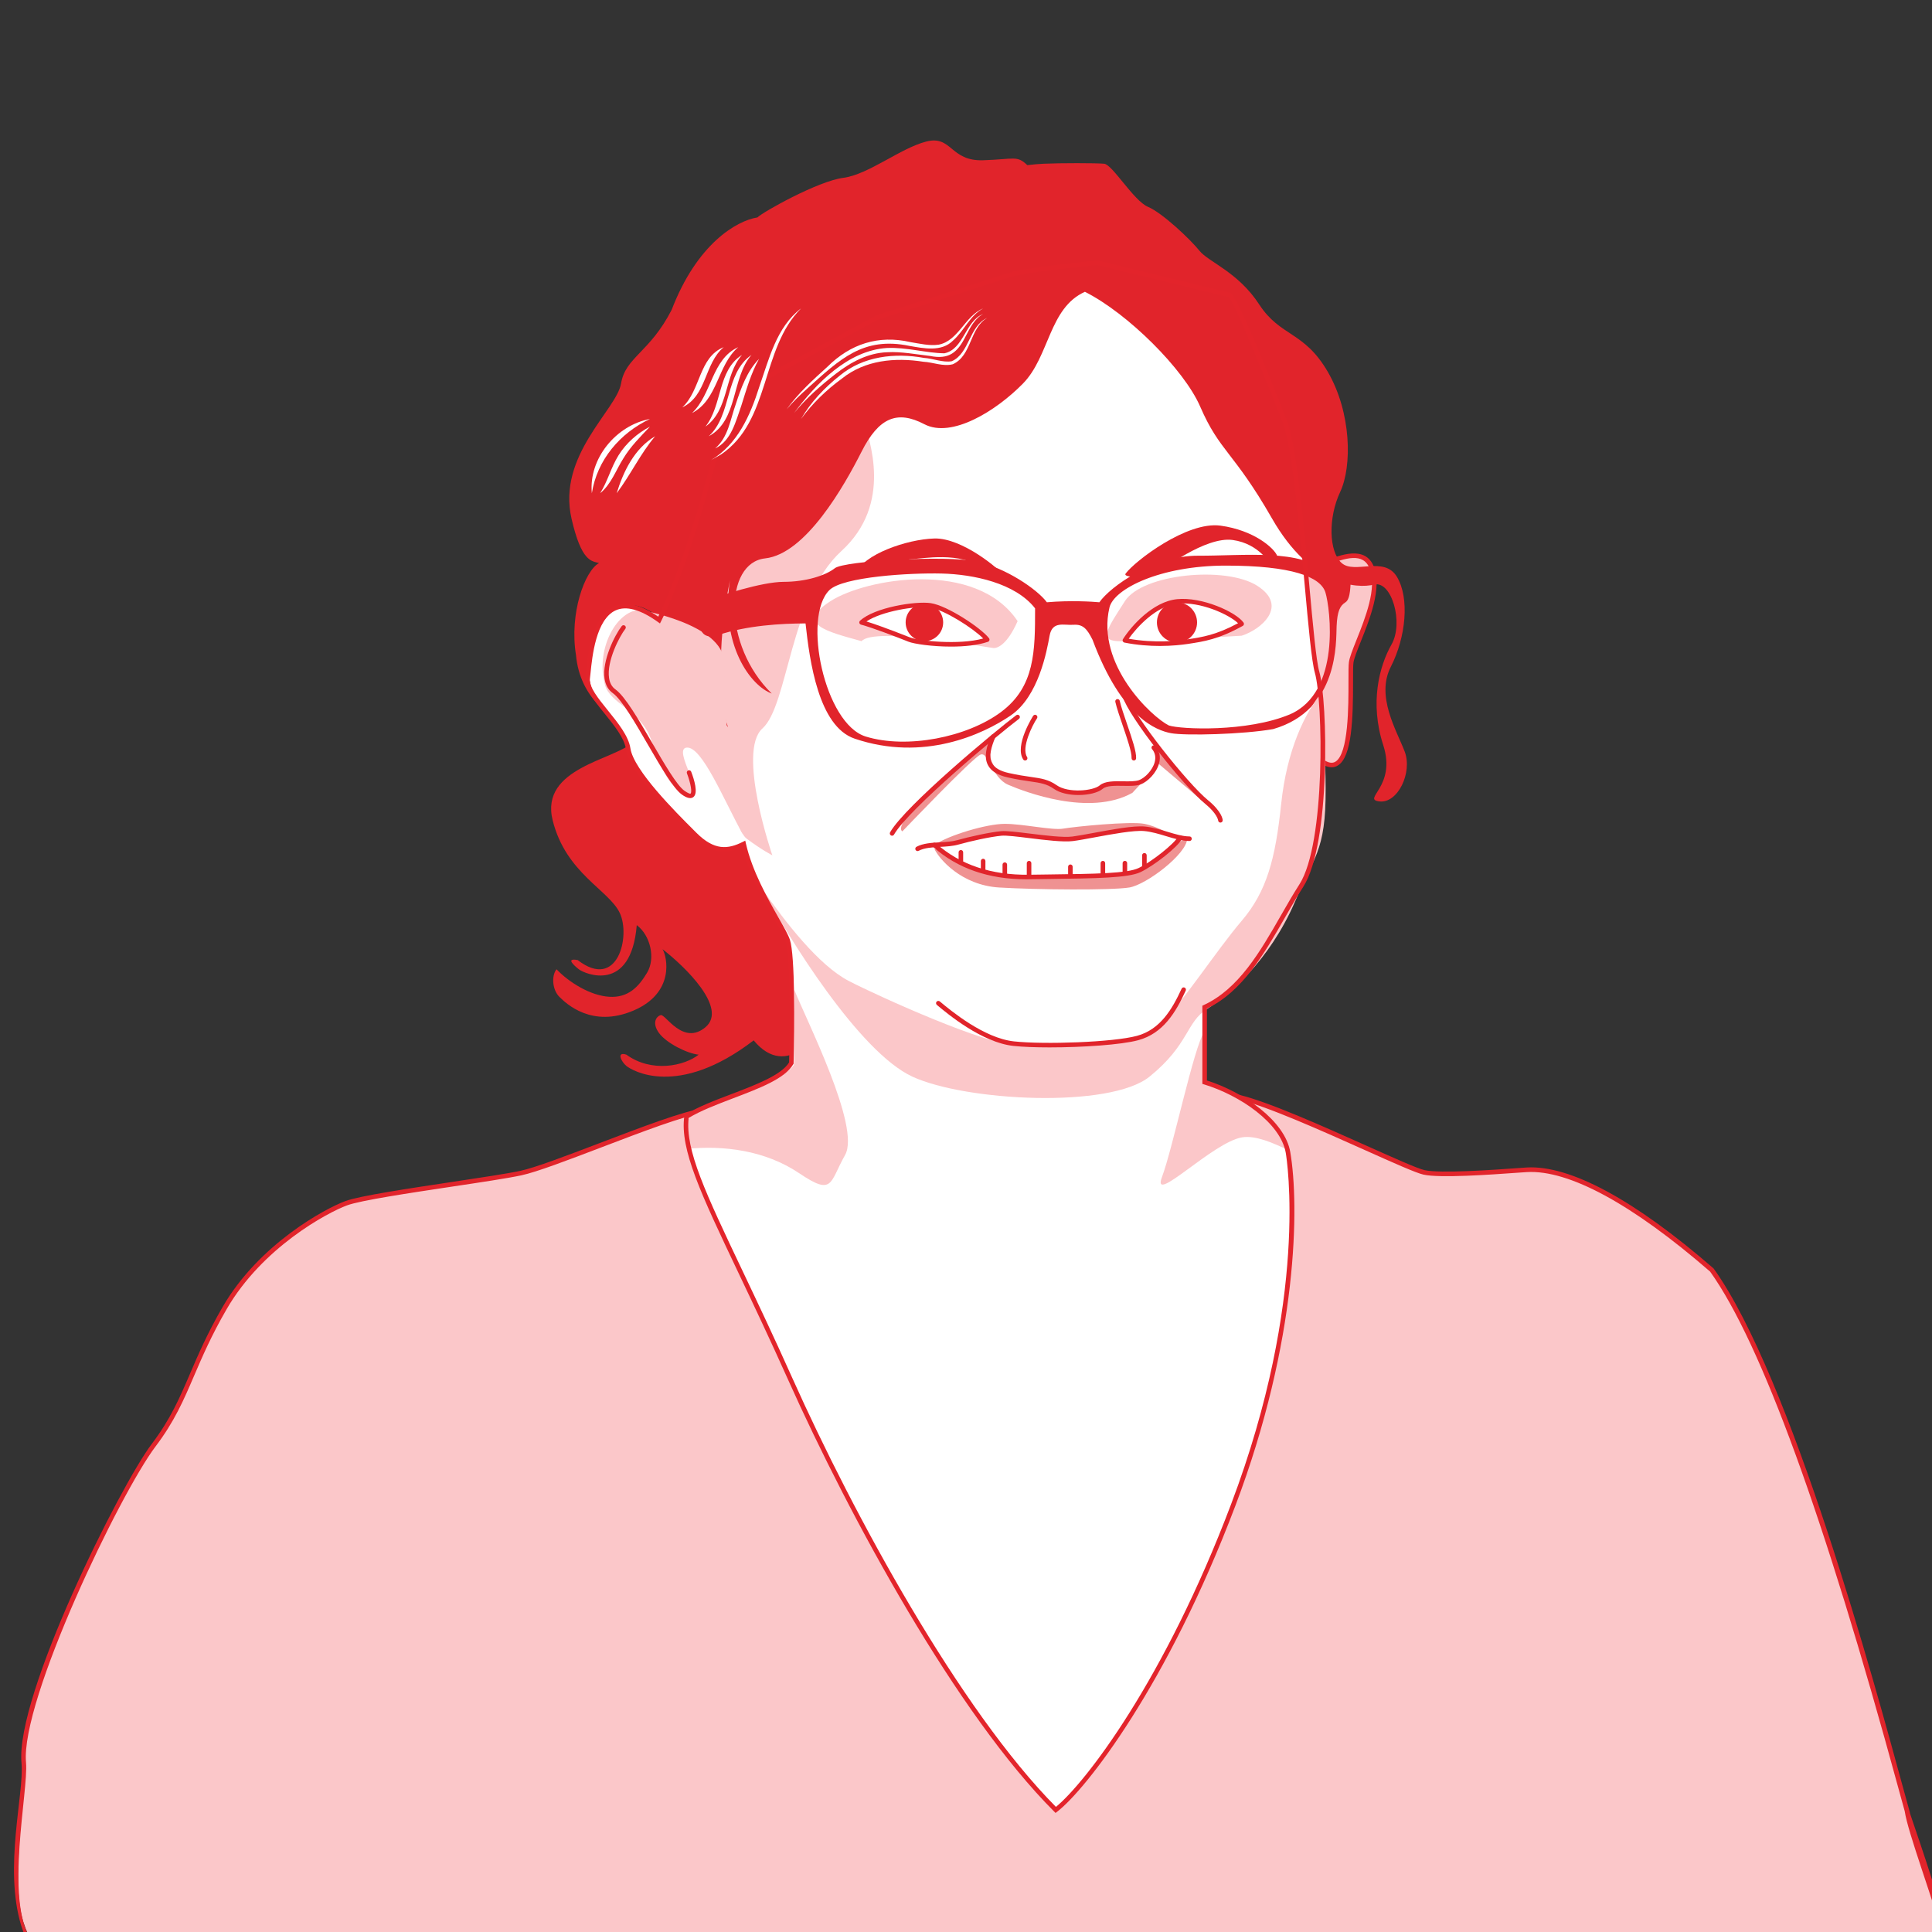 <?xml version="1.0" encoding="utf-8"?>
<!-- Generator: Adobe Illustrator 26.3.1, SVG Export Plug-In . SVG Version: 6.00 Build 0)  -->
<svg version="1.1" id="Layer_1" xmlns="http://www.w3.org/2000/svg" xmlns:xlink="http://www.w3.org/1999/xlink" x="0px" y="0px"
	 viewBox="0 0 1000 1000" style="enable-background:new 0 0 1000 1000;" xml:space="preserve">
<rect x="0" y="0" width="1000" height="1000" fill="#333333" stroke="none"/>
<style type="text/css">
	.st0{fill:#FBC7C9;}
	.st1{fill:#E3242B;}
	.st2{fill:#E1242B;}
	.st3{fill:#FFFFFF;}
	.st4{fill:#EF9292;}
</style>
<g>
	<g>
		<g>
			<path class="st0" d="M676.91,293.82c4.33,2.17,27.25-14.97,33.11,0s-9.59,41.08-10.66,49.08s3.21,60.23-13.32,52.23
				s-18.13-46.37-18.13-46.37l-4.8-34.64L676.91,293.82z"/>
		</g>
		<g>
			<path class="st1" d="M689.26,397.14c-1.17,0-2.41-0.32-3.72-0.95c-16.97-8.21-18.73-45.78-18.79-47.38l-4.85-34.98l14.63-21.53
				l0.92,0.46c0.92,0.46,4.73-1.03,7.79-2.22c8.55-3.35,21.48-8.4,25.89,2.85c4.29,10.95-2.14,27.02-6.83,38.76
				c-1.86,4.65-3.46,8.67-3.76,10.9c-0.21,1.55-0.2,4.98-0.2,9.32c0.02,19.67-0.56,39.26-7.81,43.81
				C691.52,396.83,690.43,397.14,689.26,397.14z M664.35,314.41l4.73,34.2c0.03,0.49,1.77,37.87,17.47,45.47
				c1.87,0.91,3.41,0.95,4.72,0.13c6.75-4.24,6.72-28.68,6.7-41.81c0-4.43-0.01-7.94,0.22-9.64c0.34-2.53,1.92-6.47,3.91-11.47
				c4.54-11.37,10.77-26.95,6.82-37.02c-3.28-8.38-12.28-5.64-22.83-1.51c-3.8,1.49-6.75,2.63-8.67,2.42L664.35,314.41z"/>
		</g>
	</g>
	<g>
		<g>
			<path class="st0" d="M380.45,583.52c0,0,1.4-10.98-16.43-8.6c-17.83,2.37-77.01,28.54-94.45,32.28s-78.49,11.21-90.33,15.57
				s-44.85,23.05-62.92,54.2s-19.31,47.97-36.75,71.01S9.18,878.79,12.3,912.43c1.54,16.64-7.32,60.64-0.13,82.67
				c11.36,34.82,58.72,67.41,76.51,97.98c35.19,60.48,130.78,101.73,130.78,101.73l322.22,28.59h160.56c0,0,86.88-8.8,84.68-12.1
				c-2.2-3.3,124.95-93.15,133.32-154.26c38.59,15.08,63.43,20.4,89.6,15.97c26.17-4.44-17.6-123.04-22.64-135.33
				c-6.21-21.29-56.33-217.78-101.13-280.32c-60.77-52.78-88.27-52.34-95.81-51.89s-43.47,3.55-53.23,1.33
				c-9.76-2.22-71.42-33.18-96.03-38.99s-1.55,47.86-1.55,47.86l-93.59,154.8l-46.19,19.07l-92.64-154.8L380.45,583.52z"/>
		</g>
		<g>
			<path class="st2" d="M541.68,1224.58l-323.21-28.68l-0.17-0.87c-0.25-1.27-95.95-41.75-130.64-101.37
				c-19.06-32.76-67.48-66.59-76.67-96.92c-9.2-30.33,1.62-68.26,0.14-84.22C7.89,877.59,62.11,769.1,78.63,747.26
				c9.66-12.77,14.31-23.6,19.69-36.15c4.21-9.82,8.98-20.95,16.98-34.75c18.85-32.49,53.04-50.84,63.53-54.71
				c7.25-2.67,32.61-6.48,54.99-9.85c14.71-2.21,28.61-4.3,35.5-5.77c7.73-1.66,23.85-7.81,40.93-14.32
				c21.45-8.18,43.63-16.64,53.61-17.97c7.15-0.95,12.28,0.06,15.23,3c2.46,2.45,2.6,5.45,2.56,6.52l26.44,50.94l92.09,153.86
				l44.89-18.54l93.08-153.95c-2.03-4.84-15.06-37.06-7.04-46.61c2.19-2.61,5.62-3.38,10.18-2.3c15.09,3.56,43.48,16.28,66.29,26.49
				c13.97,6.25,26.03,11.66,29.73,12.5c8.09,1.84,35.76-0.14,47.57-0.99c2.32-0.17,4.16-0.3,5.33-0.37
				c22.4-1.31,55.83,16.72,96.65,52.18l0.18,0.2c40.06,55.93,83.52,215.53,97.8,267.97c1.64,6.03,2.83,10.4,3.5,12.7l0.16,0.56
				l0.12,0.73c3.49,11.08,47.47,131.11,21.42,135.53c-24.75,4.19-48.91-0.01-88.83-15.49c-5.32,37.13-100.89,14.74-115.66,75.72
				c-9.5,39.22-17.71,73.14-17.51,76.48c0.16,0.37,0.15,0.78-0.03,1.15c-1.67,3.53-54.37,9.37-85.64,12.54L541.68,1224.58z
				 M220.43,1193.72l321.34,28.52h160.45c29.95-3.04,78.36-8.7,83.5-11.24c-0.07-3.81,3.45-19.1,17.51-77.13
				c14.96-61.76,110.86-40.72,115.83-76.96l0.2-1.48l1.39,0.54c40.31,15.76,64.43,20.06,88.97,15.9
				c25.8-4.37-20.51-112.31-23.74-134.4c-0.7-2.43-1.83-6.59-3.35-12.17c-38.2-140.29-70.95-230.15-97.36-267.11
				c-40.3-34.99-73.14-52.78-94.86-51.52c-1.16,0.07-2.99,0.2-5.3,0.36c-12.93,0.93-39.83,2.86-48.26,0.94
				c-3.93-0.89-15.51-6.08-30.17-12.64c-22.72-10.17-50.99-22.84-65.87-26.35c-3.67-0.87-6.24-0.37-7.83,1.52
				c-6.28,7.48,3.38,34.82,7.64,44.73l0.24,0.56l-0.31,0.52l-93.79,155.13l-47.49,19.61l-0.52-0.87l-92.64-154.8l-26.79-51.62
				l0.05-0.36c0.01-0.12,0.3-2.85-1.87-4.99c-2.39-2.34-6.97-3.14-13.23-2.31c-9.71,1.29-31.76,9.7-53.08,17.84
				c-17.16,6.55-33.37,12.73-41.28,14.42c-6.96,1.49-20.89,3.59-35.64,5.8c-22.26,3.35-47.5,7.14-54.53,9.73
				c-10.28,3.79-43.81,21.79-62.3,53.68c-7.93,13.68-12.67,24.73-16.86,34.49c-5.44,12.69-10.14,23.65-19.98,36.64
				c-18.32,24.21-70,131.52-67.03,163.62c1.34,14.47-11.23,70.92,2.66,91.85s54.08,54.81,73.57,88.3
				C123.06,1149.84,218.12,1182.35,220.43,1193.72z M785.78,1211.52c0.01,0.14,0.06,0.29,0.15,0.43
				C785.86,1211.86,785.81,1211.72,785.78,1211.52z"/>
		</g>
	</g>
	<g>
		<g>
			<path class="st2" d="M327.93,383.88c-9.42,9.52-48.7,13.29-41.87,40.72c6.83,27.43,29.03,35.97,34.72,47.92
				s-0.98,40.44-21.75,24.42c-6.23-1.19-2.37,2.42,0.59,4.77c2.97,2.35,27,12.73,29.97-22.87c7.11,5.34,9.79,17.21,5.34,24.63
				s-9.79,13.06-19.58,12.46c-9.79-0.59-20.77-7.42-27.3-14.24c-2.79,3.56-2.08,10.77,1.48,14.28s16.85,16.28,38.39,7.08
				s17.39-27.89,15.01-31.75c11.87,9.2,33.82,30.56,22.25,40.35s-20.77-6.82-23.14-6.23c-2.37,0.59-4.75,4.12-0.89,9.33
				s14.54,10.55,20.47,11.15c-7.42,5.86-24.33,9.49-37.39,0c-5.34-1.78-2.67,3.66,0,5.84c2.67,2.17,26.41,17.01,65.87-13.25
				c8.31,10.09,17.51,10.38,25.81,3.86s9.79-88.4,9.79-88.4l-61.42-58.12L327.93,383.88z"/>
		</g>
	</g>
	<g>
		<g>
			<path class="st3" d="M665.37,219.14c8.18,24.54,12.27,114.52,16.36,128.84c4.09,14.32,6.09,88.25-8.18,110.44
				s-25.99,51.79-50.03,62.88c0,20.34,0,38.84,0,38.84c20.34,6.16,40.54,21.13,43.15,36.37c3.7,21.58,6.16,91.24-28.36,182.48
				s-75.83,145.49-91.86,157.82C498.36,888.72,443.5,790.7,408.97,713.64s-56.72-112.28-53.63-135.67
				c15.41-9.82,47.47-15.99,54.25-27.7c0.62-22.19,0.62-56.1-1.85-63.5s-17.88-28.36-22.81-49.94c-8.63,4.32-16.03,4.32-25.28-4.93
				s-32.67-32.06-34.52-44.39c-1.85-12.33-22.19-27.13-20.96-36.37s2.47-54.87,36.99-30.21c19.73-39.46,36.37-115.28,36.37-115.28
				l76.44-41.3c0,0,61.65-19.73,69.05-22.19c7.4-2.47,45-6.16,45-6.16s65.35,16.03,68.43,16.65
				C639.55,153.26,665.37,219.14,665.37,219.14z"/>
		</g>
	</g>
	<g>
		<g>
			<path class="st0" d="M446.58,216.14c3.57,11.83,15.65,44.63-11.07,69.07c-26.71,24.43-27.5,79.85-40.86,91.82
				c-13.36,11.97,5.11,65.68,5.11,65.68s-5.37-2.71-13.26-8.6c-13.76-10.26-24.55-144.79-24.55-144.79s50.48-63.75,51.7-65.05
				S446.58,216.14,446.58,216.14z"/>
		</g>
	</g>
	<g>
		<g>
			<path class="st0" d="M445.95,331.87c-17.9-4.98-34.63-8.82-16.08-20.72c18.54-11.9,75.38-21.72,96.85,10.36
				c-5.59,12.57-10.62,14.02-12.51,13.92C512.32,335.34,452.41,324.2,445.95,331.87z"/>
		</g>
	</g>
	<g>
		<g>
			<path class="st0" d="M642.69,329.04c10-3.15,24.45-15.33,8.11-25.81c-16.34-10.47-59.51-6.2-68.55,7.91s-13.5,20.2-3.8,20.72
				C588.14,332.38,642.69,329.04,642.69,329.04z"/>
		</g>
	</g>
	<g>
		<g>
			<path class="st3" d="M582.24,331.44c3.1-4.91,14.21-18.86,27.12-20.15c12.92-1.29,29.71,6.72,33.32,11.62
				c-12.66,6.97-19.9,7.97-28.42,9.26C605.74,333.46,593.87,333.76,582.24,331.44z"/>
		</g>
		<g>
			<path class="st2" d="M600.33,334.35c-5.37,0-11.69-0.43-18.32-1.75c-0.38-0.08-0.7-0.34-0.85-0.69
				c-0.15-0.36-0.12-0.77,0.09-1.09c4.17-6.61,15.39-19.43,28-20.69c12.86-1.29,30.28,6.51,34.39,12.1c0.2,0.27,0.28,0.62,0.2,0.95
				c-0.07,0.33-0.29,0.61-0.58,0.78c-12.59,6.94-19.88,8.04-28.31,9.32l-0.5,0.07C611.78,333.74,606.72,334.35,600.33,334.35z
				 M584.22,330.61c13.45,2.39,25.28,1.09,29.87,0.4l0.5-0.08c7.92-1.2,14.79-2.24,26.23-8.35c-4.72-4.55-19.52-11.3-31.34-10.12
				C598.38,313.57,588.29,324.84,584.22,330.61z"/>
		</g>
	</g>
	<g>
		<g>
			<path class="st4" d="M467.08,430.29c0,0,36.17-37.9,40.38-39.69c4.21-1.8,5.84,11.93,14.37,15.59s42.08,16.6,64.29,4.18
				c10.14-10.58,12.71-15.76,12.71-15.76l31.36,26.52l-30.7-34.17c0,0,2.8,15.18-12.59,18.54c-11.74,1.4-10.76-0.77-20.99,3.12
				c-10.23,3.89-20.06-1.46-25.5-4.02c-5.43-2.56-20.1-2.5-22.87-4.72s-6.68-7.58-4.85-15.01c-4.01-1.83-13.15,8.78-15.72,10.94
				C459,427.61,467.08,430.29,467.08,430.29z"/>
		</g>
	</g>
	<g>
		<g>
			<circle class="st1" cx="609.21" cy="322.16" r="10.39"/>
		</g>
	</g>
	<g>
		<g>
			<path class="st3" d="M445.95,322.16c6.8-6.39,27.67-10.03,35.67-8.81s25.24,12.38,29.36,17.72c-12.62,4.37-35.43,1.94-40.29,0
				S452.5,323.93,445.95,322.16z"/>
		</g>
		<g>
			<path class="st2" d="M492.26,334.68c-9.86,0-19.17-1.4-22-2.52c-6.3-2.52-18.57-7.22-24.62-8.86c-0.41-0.11-0.73-0.44-0.84-0.85
				c-0.1-0.41,0.03-0.85,0.34-1.14c7.36-6.91,28.81-10.31,36.66-9.12c8.57,1.3,25.98,12.81,30.12,18.16c0.23,0.3,0.31,0.69,0.2,1.06
				c-0.11,0.36-0.39,0.65-0.74,0.78C506.04,334.02,499.02,334.68,492.26,334.68z M448.48,321.67c8.26,2.55,22.03,8.05,22.66,8.3
				c4.22,1.69,25.1,4.05,37.76,0.51c-5.31-5.38-20.13-14.86-27.45-15.97C473.97,313.38,456.19,316.47,448.48,321.67z"/>
		</g>
	</g>
	<g>
		<g>
			<circle class="st1" cx="478.47" cy="322.16" r="9.71"/>
		</g>
	</g>
	<g>
		<g>
			<path class="st2" d="M461.74,432.56c-0.2,0-0.4-0.05-0.59-0.16c-0.56-0.32-0.76-1.05-0.44-1.61c7.98-13.87,54.71-52.66,65.3-60.6
				c0.52-0.39,1.26-0.29,1.65,0.24c0.39,0.52,0.28,1.26-0.24,1.65c-10.15,7.61-56.99,46.54-64.67,59.89
				C462.54,432.35,462.14,432.56,461.74,432.56z"/>
		</g>
	</g>
	<g>
		<g>
			<path class="st2" d="M631.69,425.77c-0.62,0-1.14-0.49-1.18-1.11c0-0.01-0.4-3.45-6.71-8.61c-11.3-9.23-39.58-45.02-42.68-55.41
				c-0.19-0.62,0.17-1.28,0.79-1.47c0.63-0.19,1.28,0.17,1.47,0.79c2.94,9.85,31.09,45.41,41.91,54.26
				c7.13,5.83,7.55,9.86,7.58,10.3c0.04,0.65-0.46,1.21-1.11,1.24C631.73,425.77,631.71,425.77,631.69,425.77z"/>
		</g>
	</g>
	<g>
		<g>
			<path class="st2" d="M558.2,411.5c-4.7,0-9.53-0.97-12.63-3.15c-3.79-2.65-7.02-3.12-12.36-3.89c-3.01-0.43-6.76-0.97-11.6-2.06
				c-5.28-1.18-8.63-3.27-10.26-6.39c-2.29-4.4-0.59-9.89,1.59-15.17c0.25-0.6,0.94-0.88,1.54-0.64c0.6,0.25,0.89,0.94,0.64,1.54
				c-1.96,4.75-3.52,9.64-1.68,13.19c1.28,2.47,4.12,4.16,8.68,5.18c4.75,1.06,8.45,1.59,11.42,2.02c5.5,0.79,9.13,1.31,13.38,4.29
				c5.96,4.17,18.8,3.04,22.32,0.07c2.66-2.25,7.46-2.17,12.11-2.09c3.11,0.05,6.31,0.11,8.24-0.61c3.01-1.13,6.97-5.14,8.08-9.33
				c0.68-2.56,0.21-4.83-1.38-6.75c-0.42-0.5-0.35-1.24,0.15-1.66c0.5-0.41,1.24-0.35,1.66,0.15c2.08,2.5,2.72,5.56,1.85,8.86
				c-1.34,5.05-5.98,9.6-9.53,10.93c-2.35,0.88-5.62,0.82-9.11,0.76c-4.21-0.07-8.56-0.15-10.54,1.53
				C568.35,410.33,563.35,411.5,558.2,411.5z"/>
		</g>
	</g>
	<g>
		<g>
			<path class="st2" d="M530.6,393.63c-0.39,0-0.77-0.19-0.99-0.54c-4.65-7.24,5.08-22.46,5.18-22.61c0.37-0.54,1.1-0.68,1.64-0.31
				c0.54,0.36,0.68,1.1,0.32,1.64c-2.37,3.49-8.24,15.2-5.14,20.01c0.35,0.55,0.19,1.28-0.35,1.63
				C531.03,393.57,530.81,393.63,530.6,393.63z"/>
		</g>
	</g>
	<g>
		<g>
			<path class="st2" d="M586.88,393.63c-0.02,0-0.05,0-0.07,0c-0.65-0.04-1.15-0.6-1.11-1.25c0.17-2.94-2.34-10.3-4.56-16.78
				c-1.59-4.65-3.1-9.05-3.85-12.32c-0.15-0.63,0.25-1.27,0.88-1.41c0.64-0.15,1.27,0.25,1.41,0.88c0.73,3.15,2.21,7.5,3.79,12.09
				c2.51,7.34,4.88,14.28,4.68,17.69C588.02,393.15,587.5,393.63,586.88,393.63z"/>
		</g>
	</g>
	<g>
		<g>
			<path class="st2" d="M532.64,455.11c-0.65,0-1.18-0.53-1.18-1.18v-7.16c0-0.65,0.53-1.18,1.18-1.18s1.18,0.53,1.18,1.18v7.16
				C533.82,454.58,533.29,455.11,532.64,455.11z"/>
		</g>
	</g>
	<g>
		<g>
			<path class="st2" d="M554.03,455.11c-0.65,0-1.18-0.53-1.18-1.18v-5.3c0-0.65,0.53-1.18,1.18-1.18c0.65,0,1.18,0.53,1.18,1.18
				v5.3C555.21,454.58,554.69,455.11,554.03,455.11z"/>
		</g>
	</g>
	<g>
		<g>
			<path class="st2" d="M570.85,455.11c-0.65,0-1.18-0.53-1.18-1.18v-7.16c0-0.65,0.53-1.18,1.18-1.18s1.18,0.53,1.18,1.18v7.16
				C572.03,454.58,571.51,455.11,570.85,455.11z"/>
		</g>
	</g>
	<g>
		<g>
			<path class="st2" d="M582.24,452.46c-0.65,0-1.18-0.53-1.18-1.18v-4.52c0-0.65,0.53-1.18,1.18-1.18s1.18,0.53,1.18,1.18v4.52
				C583.42,451.93,582.9,452.46,582.24,452.46z"/>
		</g>
	</g>
	<g>
		<g>
			<path class="st2" d="M592.34,449.81c-0.65,0-1.18-0.53-1.18-1.18v-5.92c0-0.65,0.53-1.18,1.18-1.18s1.18,0.53,1.18,1.18v5.92
				C593.52,449.28,593,449.81,592.34,449.81z"/>
		</g>
	</g>
	<g>
		<g>
			<path class="st2" d="M520.09,454.33c-0.65,0-1.18-0.53-1.18-1.18v-5.61c0-0.65,0.53-1.18,1.18-1.18c0.65,0,1.18,0.53,1.18,1.18
				v5.61C521.26,453.8,520.74,454.33,520.09,454.33z"/>
		</g>
	</g>
	<g>
		<g>
			<path class="st2" d="M508.87,451.52c-0.65,0-1.18-0.53-1.18-1.18v-4.67c0-0.65,0.53-1.18,1.18-1.18s1.18,0.53,1.18,1.18v4.67
				C510.05,451,509.53,451.52,508.87,451.52z"/>
		</g>
	</g>
	<g>
		<g>
			<path class="st2" d="M497.35,446.85c-0.65,0-1.18-0.53-1.18-1.18v-4.52c0-0.65,0.53-1.18,1.18-1.18s1.18,0.53,1.18,1.18v4.52
				C498.53,446.32,498,446.85,497.35,446.85z"/>
		</g>
	</g>
	<g>
		<g>
			<path class="st4" d="M483.64,439.34c2.37,5.2,13.95,18.84,33.53,20.03s58.45,1.48,67.35,0c8.9-1.48,29.67-17.28,29.97-25.26
				c-6.53,0.93-14.24,13.44-24.63,16.23c-10.38,2.79-31.73,3.58-44.48,3.58s-33.45,1.2-51.16-8.25
				C487.2,439.34,483.64,439.34,483.64,439.34z"/>
		</g>
	</g>
	<g>
		<g>
			<path class="st2" d="M727.05,388.96c-4.19-10.96-14.99-28.58-7.16-43.85c7.83-15.27,9.79-35.63,3.13-46.59s-21.93-1.17-28.58-7.1
				c-6.66-5.93-7.05-23.44-0.78-36.75c6.26-13.31,5.87-41.11-6.42-62.25s-24.51-18.01-35.48-34.84
				c-10.96-16.84-26.23-21.93-30.93-27.8c-4.7-5.87-19.18-19.58-26.62-22.71s-18.4-21.93-22.71-22.32s-22.71-0.39-31.32,0
				c-2.56,0.12-5.45,0.36-8.45,0.73c-5.4-5.14-6.54-3.07-22.86-2.53c-17.2,0.57-16.08-13.09-29.45-9.68
				c-13.37,3.42-29.87,17.08-42.97,18.78c-13.09,1.71-41.55,17.65-44.4,20.49c-10.81,1.71-31.31,13.66-44.4,47.82
				c-11.38,22.2-23.91,24.48-26.19,38.14s-33.2,37.16-25.62,70.02c5.12,22.2,10.25,21.88,14.23,22.9
				c-7.4,4.05-15.42,26.06-11.95,47.58c1.07,11.42,5.72,19.79,11.67,25.88c-15.15-29.17,6.15-49.49,10.97-50.98
				c10.37-3.21,19.47,4.15,27.1,11.54c8.51,16.01,18.97,38.89,28.96,50.94c-3.83-9.97-6.41-40.12,0.99-75.98
				c-5.12,33.59,10.82,54.65,21.63,58.56c-25.62-25.12-24.48-67.67-3.42-69.94c21.06-2.28,40.98-37.57,49.91-55.22
				c8.92-17.65,18.4-21.63,32.52-14.23c14.12,7.4,37.11-6.83,51.05-21.06c13.76-14.05,13.44-39.17,32.06-47.47
				c22.1,11.09,51.29,40.11,59.65,59.4c10.18,23.49,17.23,23.1,37.19,57.94c19.97,34.85,43.85,36.41,52.85,34.2
				s15.41,19.72,9.01,30.98c-6.4,11.26-11.35,30.35-4.31,52.06c7.05,21.71-11.35,28.01-1.96,29.19
				C723.41,415.98,731.24,399.92,727.05,388.96z"/>
		</g>
	</g>
	<g>
		<g>
			<path class="st4" d="M483.64,437.35c7.4-5.06,27.02-10.93,36.44-10.93c9.42,0,24.69,3.47,30.27,2.47s34.64-3.93,41.99-2.47
				c7.34,1.47,14.62,6.1,14.62,6.1s-20.05-6.1-30.11-2.14s-33.3,3.51-38.62,2.87s-25.94-3.5-34.95,0.85S483.64,437.35,483.64,437.35
				z"/>
		</g>
	</g>
	<g>
		<g>
			<path class="st2" d="M474.93,440.51c-0.42,0-0.83-0.23-1.04-0.62c-0.31-0.57-0.09-1.29,0.49-1.6c3.41-1.82,7.84-2.07,12.14-2.31
				c3.07-0.18,6.25-0.36,8.94-1.11c6.46-1.82,16.61-4.07,22.7-4.65c2.71-0.26,8.36,0.44,14.9,1.24c8.11,1,17.31,2.13,22.01,1.53
				c2.69-0.35,6.67-1.08,10.88-1.86c9.74-1.8,20.78-3.84,26.51-3.33c4,0.36,7.94,1.56,11.75,2.71c4.1,1.24,7.97,2.41,11.48,2.43
				c0.65,0,1.18,0.53,1.17,1.19c0,0.65-0.53,1.17-1.18,1.17c0,0,0,0-0.01,0c-3.86-0.02-7.89-1.24-12.15-2.53
				c-3.7-1.12-7.52-2.28-11.28-2.62c-5.4-0.49-16.75,1.61-25.87,3.3c-4.43,0.82-8.25,1.53-11,1.88c-5,0.64-14.35-0.51-22.6-1.53
				c-6.14-0.76-11.94-1.47-14.39-1.24c-5.95,0.57-15.93,2.79-22.29,4.58c-2.93,0.83-6.24,1.02-9.45,1.2
				c-4.22,0.24-8.21,0.47-11.16,2.04C475.31,440.47,475.12,440.51,474.93,440.51z"/>
		</g>
	</g>
	<g>
		<g>
			<path class="st2" d="M531.2,455.12c-19.43,0-35.61-5.61-48.1-16.67l-0.24-0.21c-0.49-0.43-0.53-1.18-0.1-1.66
				c0.43-0.49,1.18-0.53,1.66-0.1l0.24,0.21c12.35,10.94,28.43,16.32,47.96,16.07l9.66-0.13c24.8-0.31,41.19-0.52,47.07-3.34
				c6.82-3.27,18.49-12.56,20.48-16.31c0.31-0.58,1.03-0.79,1.59-0.49c0.58,0.31,0.79,1.02,0.49,1.59
				c-2.41,4.53-14.71,14.05-21.55,17.32c-6.35,3.04-22.94,3.25-48.06,3.57l-9.66,0.13C532.17,455.11,531.68,455.12,531.2,455.12z"/>
		</g>
	</g>
	<g>
		<g>
			<path class="st0" d="M330.9,315.62c-12.56,1.02-22.69,21.32-17.73,39.04c2.58,9.23,17.72,13.03,23.25,26.63
				c5.54,13.6,8.26,26.76,19.08,29.04c10.82,2.28-7.87-22.82,0-23.38c7.87-0.55,18.94,26.65,28.91,44.79
				c-8.49-30.49-9.38-75.93-9.6-88.9C374.47,322.91,330.9,315.62,330.9,315.62z"/>
		</g>
	</g>
	<g>
		<g>
			<path class="st2" d="M582.67,296.81c4.82-6.43,31.69-27.09,49.02-24.74s27.69,11.55,29.36,15.56s-3.03,5.13-3.03,5.13
				s-5.87-11.3-19.97-13.26s-36.92,15.61-39.23,17.3C596.51,298.5,580.54,299.64,582.67,296.81z"/>
		</g>
	</g>
	<g>
		<g>
			<path class="st2" d="M520.09,298.53c-2.29-3.72-22.11-20.2-36.44-19.81c-14.33,0.39-37.04,8.38-40.56,18.09
				c5,2.51,23.08-7.26,28.58-7.4c5.5-0.14,25.61-4.25,37.21,4.98C520.47,303.61,520.09,298.53,520.09,298.53z"/>
		</g>
	</g>
	<g>
		<g>
			<path class="st2" d="M686.05,296.57c-11.41-12.7-42.93-8.82-65.86-8.94c-22.94-0.12-45.52,16-51.16,24.11
				c-3.53-0.35-15.17-1.06-27.17,0c-4.94-6.7-21.52-18-36.7-21.17c-15.17-3.18-68.1-0.35-73.04,3.53s-15.17,7.06-26.46,7.06
				c-11.29,0-33.17,7.06-42.34,10.59c0,0-6.35,21.88,8.47,16.94s32.46-6,45.16-6c2.12,19.41,6.7,53.28,25.41,59.63
				c35.58,12.08,66.34-2.12,80.8-12c14.47-9.88,18.7-33.52,20.11-41.28s7.41-5.29,12.35-5.65c4.94-0.35,7.06,2.12,9.88,7.76
				c15.17,40.58,33.17,46.93,40.58,48.34c7.41,1.41,37.74,0.6,52.93-2.12c34.23-9.88,32.46-45.52,32.82-53.28
				c0.35-7.76,1.76-10.59,4.59-12.35c2.82-1.76,2.47-9.53,2.82-12.29C699.58,296.69,692.87,296.92,686.05,296.57z M518.14,368.53
				c-17.6,13.13-48.74,19.25-70.03,12.7c-21.3-6.55-32.93-61.79-18.84-75.77c7-6.95,41.77-9.01,58.16-8.6
				c16.38,0.41,38.09,4.91,48.33,18.02C535.75,336.99,535.75,355.4,518.14,368.53z M667.63,369.76
				c-22.09,9.27-56.52,7.78-62.66,5.73c-9.01-4.5-37.68-31.54-30.72-61.02c2.28-9.65,26.21-21.71,60.21-21.71
				c33.99,0,49.11,5.73,51.59,13.92C688.52,314.88,694.25,358.29,667.63,369.76z"/>
		</g>
	</g>
	<g>
		<g>
			<path class="st0" d="M684.57,357.78c-9.11,11.04-18.5,30.29-21.45,58.42c-2.94,28.13-7.39,45.16-20.43,60.43
				c-13.05,15.27-30.57,42.51-43.54,55.32s-62.5,6.63-74.44,8.25s-69.65-24.31-85.35-32.44s-33.03-30.76-44.7-47.39
				c13.29,24.65,49.99,84.16,77.59,96.9s102.19,16.63,122.74,0s18.82-28.14,29.85-35.09c11.02-6.95,32.07-24.67,45.32-55.19
				c11.45-26.37,16.83-27.85,15.89-65.73S684.57,357.78,684.57,357.78z"/>
		</g>
	</g>
	<g>
		<g>
			<path class="st0" d="M411.11,512.25c6.17,15.69,34.49,71.08,26.31,85.56s-6,21.4-23.77,9.44s-39.37-14.48-58.16-12.59
				c0.67-2.25-1.29-12.91,1.17-15.8c7.11-6.85,49.23-18.88,54.25-27.7C411.19,536.75,411.11,512.25,411.11,512.25z"/>
		</g>
	</g>
	<g>
		<g>
			<path class="st2" d="M543.26,542.13c-7.27,0-13.89-0.25-18.67-0.76c-16.32-1.77-33.9-16.41-39.67-21.23
				c-0.5-0.42-0.57-1.16-0.15-1.66s1.17-0.56,1.66-0.15c5.64,4.7,22.8,19.01,38.41,20.69c15.64,1.69,51.21,0.49,63.68-2.88
				c11.93-3.22,18.14-13.63,23.08-24.39c0.27-0.59,0.98-0.85,1.56-0.58c0.59,0.27,0.85,0.97,0.58,1.56
				c-5.17,11.28-11.73,22.2-24.6,25.68C580.29,540.81,560.05,542.13,543.26,542.13z"/>
		</g>
	</g>
	<g>
		<g>
			<path class="st0" d="M637.67,564.98c-7.99-2.82-14.37-5.05-14.37-5.05c0-6.86,0-25.85,0-25.85
				c-5.51,8.31-16.21,60.17-21.88,75.19s26.44-18.22,41.54-20.59c6.93-1.09,15.84,2.82,23.65,6.56c-1.19-4.51-3.37-9.45-7.43-13.17
				C649.4,573.12,637.18,567.58,637.67,564.98z"/>
		</g>
	</g>
	<g>
		<g>
			<path class="st1" d="M546.36,938.38l-0.73-0.73c-50.25-50.25-105.6-151.82-137.72-223.52c-9.58-21.38-18.1-39.3-25.61-55.12
				c-19.59-41.23-30.39-63.95-28.12-81.19l0.07-0.54l0.46-0.3c6.22-3.97,15.17-7.37,23.83-10.66c12.7-4.83,25.82-9.82,29.89-16.39
				c0.73-26.4,0.34-56.37-1.8-62.78c-0.77-2.31-2.93-6.13-5.66-10.96c-5.64-9.96-13.3-23.49-16.84-37.66
				c-9.52,4.31-16.94,2.57-25.3-5.79l-1.47-1.47c-10.25-10.21-31.57-31.47-33.38-43.58c-0.86-5.74-6.07-12.2-11.12-18.44
				c-5.42-6.72-10.54-13.06-9.85-18.27c0.1-0.76,0.2-1.77,0.32-2.96c0.95-9.44,2.92-29.08,14.35-34.25
				c6.05-2.74,13.79-0.92,23.04,5.41c19.18-39.21,35.51-113.03,35.67-113.78l0.12-0.53l76.92-41.56
				c0.82-0.28,61.93-19.84,69.23-22.27c7.44-2.48,43.72-6.07,45.26-6.22l0.2-0.02l0.2,0.05c0.65,0.16,65.36,16.03,68.38,16.63
				c3.07,0.61,17.88,36.9,29.77,67.22l0.02,0.06c4.9,14.7,8.37,52.92,11.15,83.63c1.93,21.22,3.59,39.55,5.22,45.26
				c4.36,15.27,6.02,89.11-8.32,111.4c-3.25,5.05-6.31,10.39-9.54,16.03c-10.73,18.73-21.83,38.09-40.3,46.96v37.22
				c19.01,6,40.36,20.85,43.14,37.04c4.73,27.61,4.07,97.23-28.42,183.1c-35.24,93.13-77.36,146.9-92.24,158.34L546.36,938.38z
				 M356.45,578.68c-1.88,16.5,8.79,38.94,27.98,79.32c7.52,15.83,16.05,33.76,25.63,55.17c31.88,71.17,86.66,171.79,136.49,222.07
				c15.38-12.58,56.23-65.65,90.66-156.66c40.46-106.94,28.81-178.86,28.3-181.87c-2.66-15.49-23.79-29.82-42.33-35.44l-0.84-0.25
				v-40.47l0.68-0.32c18.2-8.4,29.25-27.67,39.93-46.31c3.25-5.67,6.32-11.03,9.6-16.14c13.72-21.33,12.21-94.88,8.04-109.48
				c-1.69-5.92-3.37-24.35-5.3-45.69c-2.77-30.57-6.22-68.61-11.03-83.07c-9.43-24.06-25.31-62.87-28.23-65.79
				c-4.9-1.07-63.5-15.44-68.08-16.56c-2.97,0.3-37.63,3.79-44.55,6.09c-7.32,2.44-68.44,22-69.06,22.2l-75.77,40.96
				c-1.53,6.84-17.65,77.62-36.35,115.03l-0.62,1.23l-1.12-0.8c-9.01-6.44-16.36-8.45-21.83-5.97
				c-10.19,4.61-12.14,24.04-12.98,32.34c-0.12,1.23-0.23,2.26-0.33,3.04c-0.56,4.2,4.25,10.16,9.35,16.47
				c5.24,6.49,10.65,13.2,11.61,19.57c1.7,11.33,23.44,33,32.72,42.26l1.47,1.47c9.22,9.22,16.23,8.55,23.91,4.71l1.34-0.67
				l0.33,1.46c3.28,14.35,11.17,28.28,16.93,38.45c2.8,4.94,5.01,8.84,5.85,11.37c2.69,8.07,2.42,45.33,1.91,63.9l-0.01,0.3
				l-0.15,0.26c-4.3,7.42-17.38,12.4-31.24,17.66C371.05,571.69,362.45,574.96,356.45,578.68z M635.94,153.68L635.94,153.68
				L635.94,153.68z"/>
		</g>
	</g>
	<g>
		<g>
			<path class="st2" d="M357.25,413.09c-1.69,0-3.53-1.28-4.26-1.79c-4.41-3.08-10.76-14.03-17.49-25.62
				c-6.74-11.61-13.7-23.61-18.34-26.94c-2.34-1.68-3.77-4.2-4.25-7.49c-1.34-9.26,5.25-22.49,8.9-27.19
				c0.4-0.51,1.14-0.61,1.65-0.21c0.52,0.4,0.61,1.14,0.21,1.65c-3.01,3.86-9.7,16.66-8.43,25.41c0.38,2.63,1.49,4.62,3.29,5.91
				c5.05,3.62,12.14,15.85,19.01,27.67c6.3,10.86,12.81,22.09,16.8,24.87c2.07,1.45,2.96,1.44,3.1,1.33
				c0.78-0.61,0.21-4.94-1.88-10.41c-0.23-0.61,0.07-1.29,0.68-1.52c0.6-0.23,1.29,0.07,1.52,0.68c1.54,4.02,3.74,11.08,1.14,13.11
				C358.4,412.93,357.83,413.09,357.25,413.09z"/>
		</g>
	</g>
	<g>
		<g>
			<path class="st3" d="M508.87,159.65c-6.94,3.74-9.82,11.57-15.61,16.65c-5.97,6.01-15.28,3.98-22.5,2.74
				c-24.11-5.02-36.2,7.09-52.85,22.01c-3.77,3.41-7.49,6.89-10.74,10.82c5.94-8.34,13.61-15.25,21.16-22.09
				c11.83-11.76,26.37-16.49,42.77-12.73c5,0.83,10.06,2.06,14.81,1.34C496.09,176.36,499.51,163.47,508.87,159.65L508.87,159.65z"
				/>
		</g>
	</g>
	<g>
		<g>
			<path class="st3" d="M508.87,162.52c-4.5,2.43-6.71,7.17-9.03,11.5c-4.23,8.46-8.66,12.21-18.46,10.22
				c-7.1-0.82-15.09-2.34-22.14-1.92c-9.91,0.32-18.85,5.11-26.56,11.09c-7.85,6.08-15.35,12.69-21.68,20.38
				c11.4-15.32,27.95-32.43,48.13-33.68c10.19-0.43,20.2,2.64,29.68,2.76C498.96,180.71,499.5,166.24,508.87,162.52L508.87,162.52z"
				/>
		</g>
	</g>
	<g>
		<g>
			<path class="st3" d="M510.99,164.55c-9.22,5.26-7.87,19.49-17.81,23.98c-5.04,1.32-10.18-1.04-15.25-1.29
				c-14.63-2.31-30.24-0.88-42.12,8.69c-8.05,5.84-15.31,12.87-21.2,20.93c5.06-8.71,12.12-16.18,20.07-22.45
				c12.1-10.06,28.48-11.9,43.52-9.16c4.67,0.27,10.02,2.57,14.46,1.71C501.86,182.88,501.6,168.71,510.99,164.55L510.99,164.55z"/>
		</g>
	</g>
	<g>
		<g>
			<path class="st3" d="M414.61,159.65c-21,20.9-15.63,58.25-41.49,75.63c-1.7,0.99-3.4,1.95-5.1,2.89
				c13.7-8.2,20.29-23.07,24.91-37.7C397.98,186.12,401.82,169.33,414.61,159.65L414.61,159.65z"/>
		</g>
	</g>
	<g>
		<g>
			<path class="st3" d="M392.89,185.75c-4.28,7.68-6.55,15.93-9.2,24.25c-2.82,7.9-5.17,18.26-13.54,22.1
				c6.8-5.75,7.85-15.01,10.72-23C383.57,200.84,386.67,192.09,392.89,185.75L392.89,185.75z"/>
		</g>
	</g>
	<g>
		<g>
			<path class="st3" d="M388.96,183.7c-10.49,12.13-6.76,33.82-22.12,42.1C378.97,214.69,374.97,193.48,388.96,183.7L388.96,183.7z"
				/>
		</g>
	</g>
	<g>
		<g>
			<path class="st3" d="M384.07,183.7c-9.46,10.72-6.55,28.37-18.95,37.11C374,209.74,371.3,191.76,384.07,183.7L384.07,183.7z"/>
		</g>
	</g>
	<g>
		<g>
			<path class="st3" d="M382.11,179.69c-10.86,9.3-10.43,27.18-23.93,34.11C368.52,204.08,368.34,185.9,382.11,179.69L382.11,179.69
				z"/>
		</g>
	</g>
	<g>
		<g>
			<path class="st3" d="M374.6,179.69c-10.09,8.41-8.64,25.17-21.44,31.15C362.77,202,361.62,184.91,374.6,179.69L374.6,179.69z"/>
		</g>
	</g>
	<g>
		<g>
			<path class="st3" d="M336.43,216.86c-15.53,7.26-27.41,21.28-30.09,38.44C304.58,237.33,318.99,220.09,336.43,216.86
				L336.43,216.86z"/>
		</g>
	</g>
	<g>
		<g>
			<path class="st3" d="M336.43,220.81c-4.98,5.24-10.03,10.25-13.75,16.41c-3.82,5.97-6.31,13.46-12.06,18.08
				c3.99-6.31,5.59-13.29,9.54-19.65C324.11,229.32,329.87,224.26,336.43,220.81L336.43,220.81z"/>
		</g>
	</g>
	<g>
		<g>
			<path class="st3" d="M339.11,225.8c-7.72,9.11-12.78,20.08-19.92,29.5C322.67,243.93,328.46,232.04,339.11,225.8L339.11,225.8z"
				/>
		</g>
	</g>
</g>
</svg>
